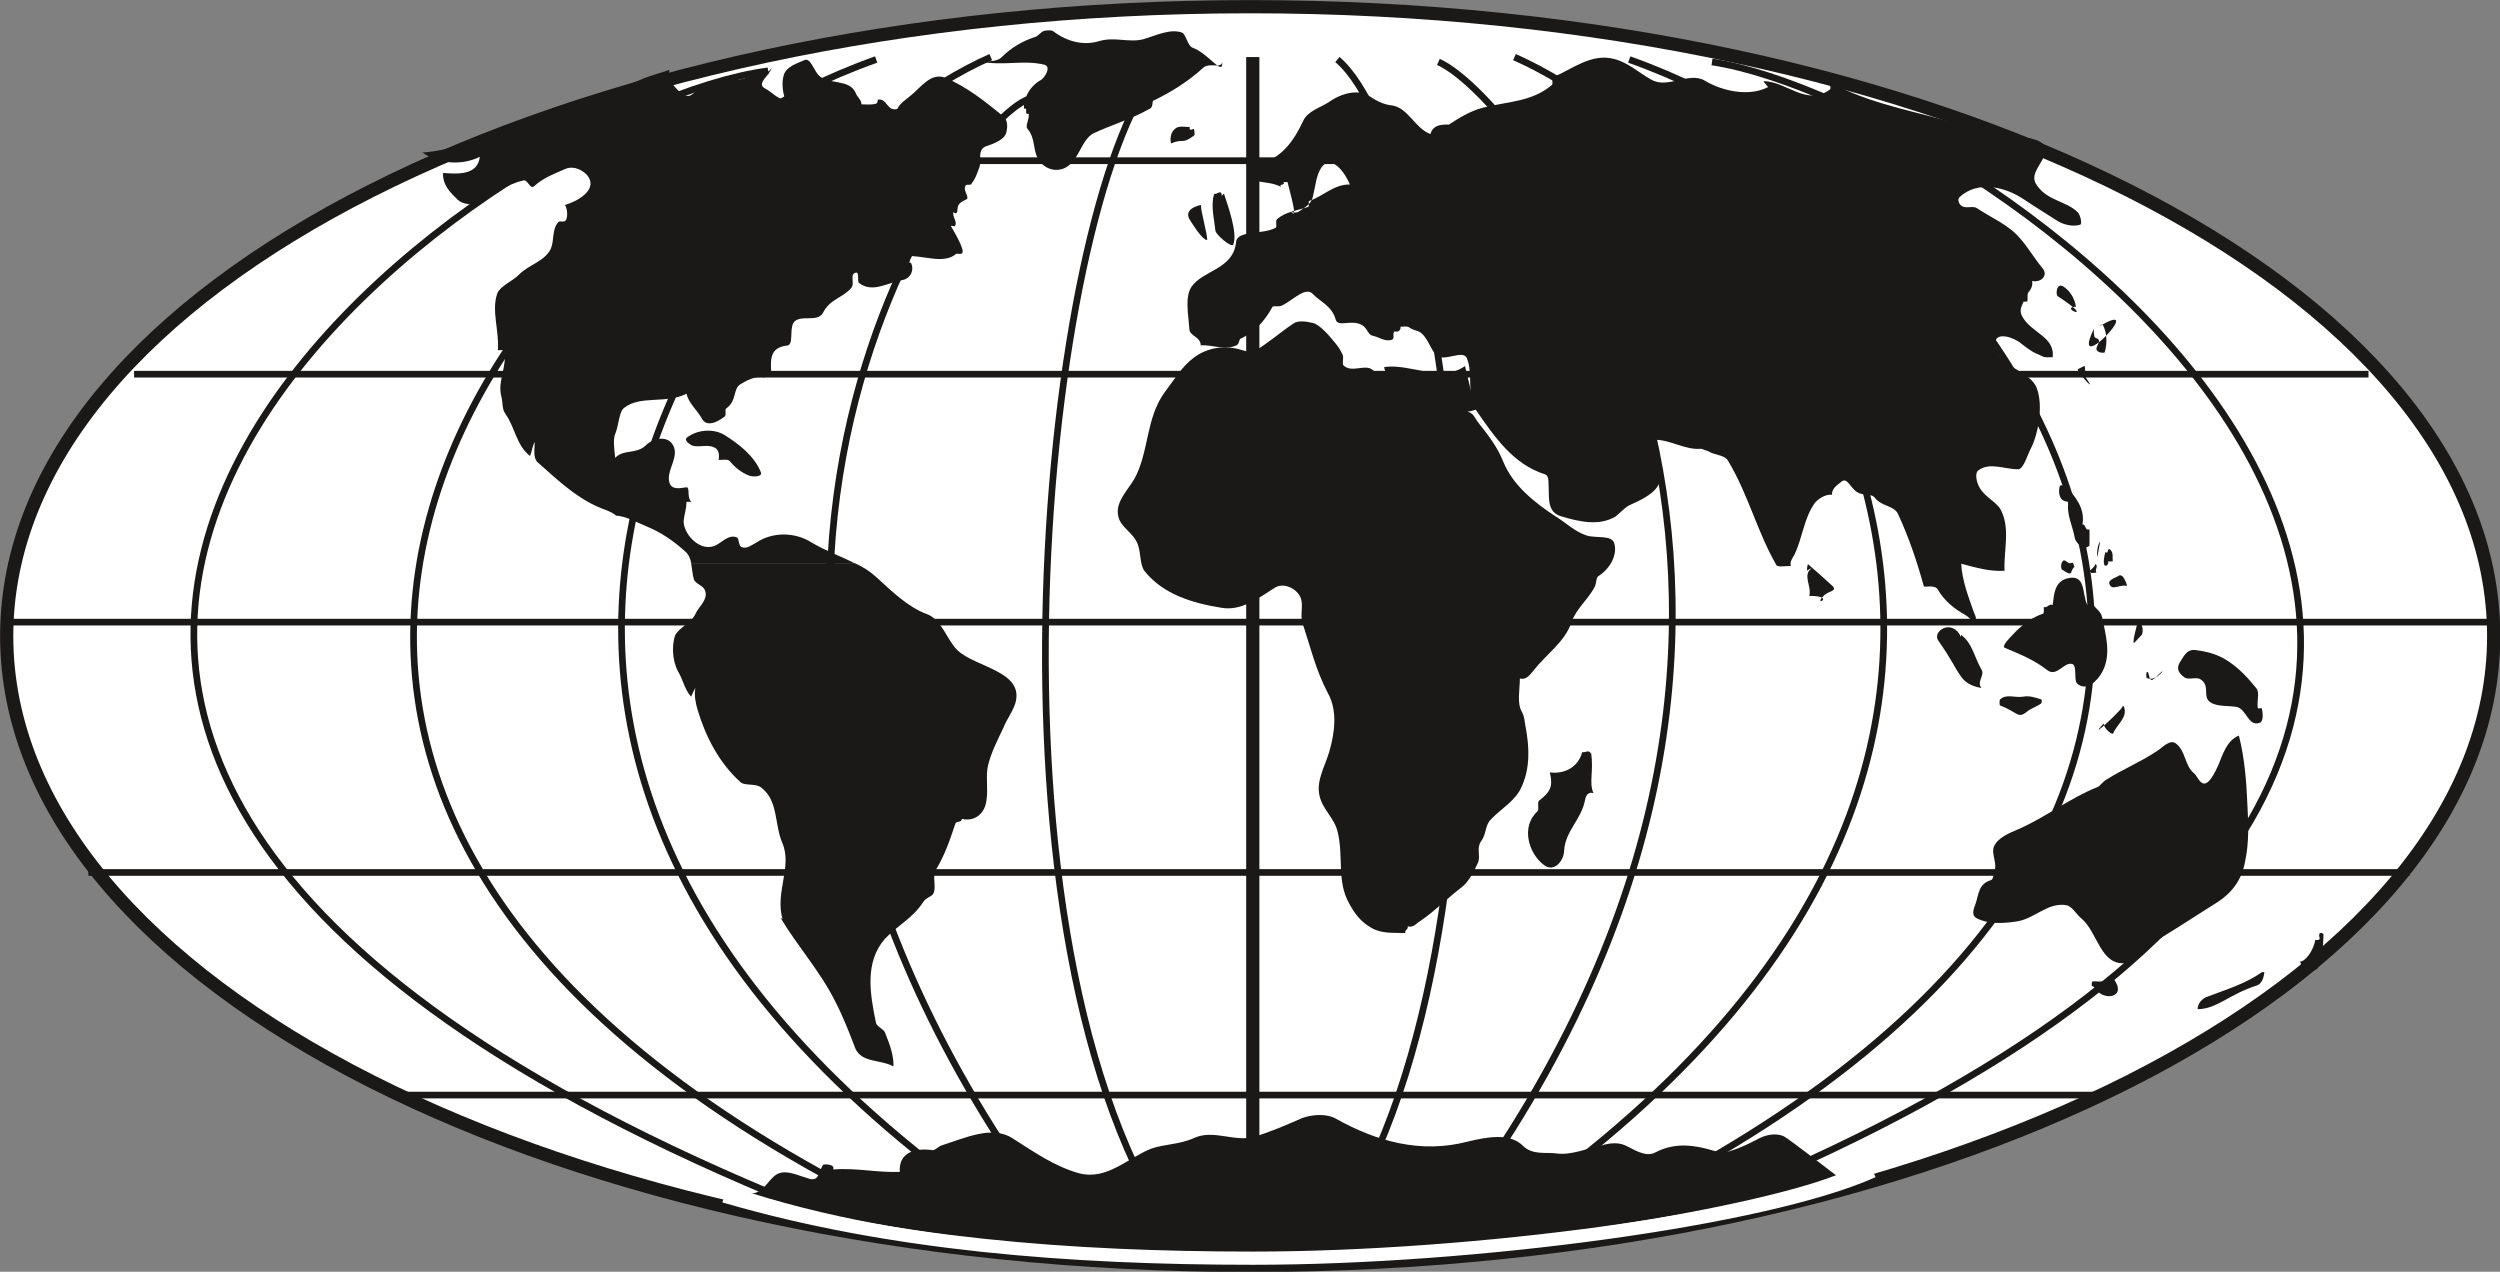 <svg xmlns="http://www.w3.org/2000/svg" xml:space="preserve" width="508.044" height="68.38mm" fill-rule="evenodd" stroke-linejoin="round" stroke-width="28.222" preserveAspectRatio="xMidYMid" version="1.2" viewBox="0 0 13442 6838"><rect x="0" y="0" width="13442" height="6838" fill="#808080" stroke="none"/><defs class="ClipPathGroup"><clipPath id="a" clipPathUnits="userSpaceOnUse"><path d="M0 0h13442v6838H0z"/></clipPath></defs><g class="SlideGroup"><g class="Slide" clip-path="url(#a)"><g class="Page"><g class="com.sun.star.drawing.ClosedBezierShape"><path fill="none" d="M0 0h13445v6841H0z" class="BoundingBox"/><path fill="#FFF" d="M6722 6804c3694 0 6686-1514 6686-3384 0-1871-2992-3384-6686-3384C3030 36 36 1549 36 3420c0 1870 2994 3384 6686 3384Z"/><path fill="none" stroke="#1B1918" stroke-linejoin="miter" stroke-width="71" d="M6722 6804c3694 0 6686-1514 6686-3384 0-1871-2992-3384-6686-3384C3030 36 36 1549 36 3420c0 1870 2994 3384 6686 3384Z"/></g><g fill="none" class="com.sun.star.drawing.LineShape"><path d="M6700 307h73v6236h-73z" class="BoundingBox"/><path stroke="#1B1918" stroke-linejoin="miter" stroke-width="71" d="M6736 307v6235"/></g><g fill="none" class="com.sun.star.drawing.OpenBezierShape"><path d="M5603 306h690v6236h-690z" class="BoundingBox"/><path stroke="#1B1918" stroke-linejoin="miter" stroke-width="36" d="M6280 320c-619 530-1089 4458-38 6211"/></g><g fill="none" class="com.sun.star.drawing.OpenBezierShape"><path d="M4443 510h1112v5873H4443z" class="BoundingBox"/><path stroke="#1B1918" stroke-linejoin="miter" stroke-width="36" d="M5551 528c-323 38-2275 2606-13 5843"/></g><g fill="none" class="com.sun.star.drawing.OpenBezierShape"><path d="M3324 290h2015v6219H3324z" class="BoundingBox"/><path stroke="#1B1918" stroke-linejoin="miter" stroke-width="36" d="M5327 307c-1334 591-3706 3582 0 6186"/></g><g fill="none" class="com.sun.star.drawing.OpenBezierShape"><path d="M2206 303h2527v6185H2206z" class="BoundingBox"/><path stroke="#1B1918" stroke-linejoin="miter" stroke-width="36" d="M4711 320c-2088 739-4362 3950 12 6150"/></g><g fill="none" class="com.sun.star.drawing.OpenBezierShape"><path d="M1023 363h3141v6075H1023z" class="BoundingBox"/><path stroke="#1B1918" stroke-linejoin="miter" stroke-width="36" d="M4130 381c-1506 198-6137 3457 26 6039"/></g><g fill="none" class="com.sun.star.drawing.OpenBezierShape"><path d="M7179 306h691v6236h-691z" class="BoundingBox"/><path stroke="#1B1918" stroke-linejoin="miter" stroke-width="36" d="M7191 320c619 530 1090 4458 38 6211"/></g><g fill="none" class="com.sun.star.drawing.OpenBezierShape"><path d="M7726 316h1285v6068H7726z" class="BoundingBox"/><path stroke="#1B1918" stroke-linejoin="miter" stroke-width="36" d="M7734 333c469 208 2460 2802 198 6039"/></g><g fill="none" class="com.sun.star.drawing.OpenBezierShape"><path d="M8132 290h2016v6219H8132z" class="BoundingBox"/><path stroke="#1B1918" stroke-linejoin="miter" stroke-width="36" d="M8143 307c1334 591 3707 3582 0 6186"/></g><g fill="none" class="com.sun.star.drawing.OpenBezierShape"><path d="M8739 303h2528v6185H8739z" class="BoundingBox"/><path stroke="#1B1918" stroke-linejoin="miter" stroke-width="36" d="M8760 320c2088 739 4363 3950-12 6150"/></g><g fill="none" class="com.sun.star.drawing.OpenBezierShape"><path d="M9202 315h3188v6123H9202z" class="BoundingBox"/><path stroke="#1B1918" stroke-linejoin="miter" stroke-width="36" d="M9205 333c1443 220 6275 3506 109 6087"/></g><g fill="none" class="com.sun.star.drawing.LineShape"><path d="M5118 846h4222v37H5118z" class="BoundingBox"/><path stroke="#1B1918" stroke-linejoin="miter" stroke-width="36" d="M5118 864h4221"/></g><g fill="none" class="com.sun.star.drawing.LineShape"><path d="M721 1994h12015v37H721z" class="BoundingBox"/><path stroke="#1B1918" stroke-linejoin="miter" stroke-width="36" d="M721 2012h12014"/></g><g fill="none" class="com.sun.star.drawing.LineShape"><path d="M30 3327h13371v37H30z" class="BoundingBox"/><path stroke="#1B1918" stroke-linejoin="miter" stroke-width="36" d="M30 3345h13370"/></g><g fill="none" class="com.sun.star.drawing.LineShape"><path d="M475 4673h12482v37H475z" class="BoundingBox"/><path stroke="#1B1918" stroke-linejoin="miter" stroke-width="36" d="M475 4691h12481"/></g><g fill="none" class="com.sun.star.drawing.LineShape"><path d="M2149 5870h9152v37H2149z" class="BoundingBox"/><path stroke="#1B1918" stroke-linejoin="miter" stroke-width="36" d="M2149 5888h9151"/></g><g class="com.sun.star.drawing.ClosedBezierShape"><path fill="none" d="M3617 3028h1849v2707H3617z" class="BoundingBox"/><path fill="#1B1918" d="M4596 3028c45 20 83 45 119 78 76 69 165 158 269 196 81 30 107 140 165 195 97 92 361 112 310 285-13 43-48 89-63 129-31 66-66 132-84 206-13 61 2 122-8 186-7 66-58 117-132 100-2 22-30 10-35 25-28 84-56 168-105 249-22 36 6 94-15 130-7 12-40 22-51 40-61 94-137 125-208 201-109 124-81 294-48 452 5 20 43 35 48 51 23 58 48 119 46 183-71-39-173-18-206-99-33-87-67-173-108-252-81-162-200-292-294-449 5 7 10 2 12 10-43-145 54-285-2-412-43-101-20-227-114-298-28-23-89-8-110-28-114-102-188-244-231-389-10-33-20-78-12-119-8 15-16 31-23 48-36-40-43-91-71-137-32-61-32-142-16-190 16-41 94-74 112-122 18-38 74-79 46-130-13-20-48-30-56-51-8-28-10-61-15-88h880Z"/></g><g class="com.sun.star.drawing.ClosedBezierShape"><path fill="none" d="M2271 321h3146v2710H2271z" class="BoundingBox"/><path fill="#1B1918" d="M3717 3029c-5-26-15-49-33-64-61-56-132-104-206-134-53-21-109-56-170-59 13 0-31-23-51-30-145-51-255-158-367-257-25-25-15-71-15-109-13 25-15 51-25 76-74-58-79-150-132-226-21-28-13-63-23-97-21-83 35-162 15-246 0-2-20 0-33 0 8-104-36-214-3-306 16-40 84-66 117-101 54-54 135-69 170-137 21-49 5-105 41-145 8-10 36 7 43-15 8-21 5-56-7-77 69-20 173-81 125-152-18-28-74-64-125-41-59 26-115 46-166 92-22 20-33-36-58-31-89 21-157 74-236 117-36 18-89 13-117-13-41-40-81-78-79-144 76 5 186 15 198-87-99 49-223 38-309-23 165-10 312-81 467-132 76-25 147-71 226-101 163-64 336-94 496-165 41-18 145-44 132-46 18 2-5 35 3 46 25 40 58 76 89 91 43 20 73-61 119-69 84-17 173 0 241-40 36-20 84 2 105-41-8 43-89 87-33 114 35 18 63 56 106 59-15-46-20-94-7-135 15-45 73-61 111-78 31-15 51 58 77 83 50 51 165 16 198 94 7 21 31 36 31 61 23 0 48 3 74-2 10-3 15-10 13-23 38-8 45 30 73 48 10 5 31 5 33 0 18-33 46-48 69-68 58-46 112-130 190-97 115 48 211 125 310 206 26 20 23 61 18 81-5 43-66 66-112 81-48 21-20 77-35 115-13 33-18 56-44 89-5 7-30-6-33 15-5 25 26 58 8 66-28 13-48 23-48 56 0 30-21 15-21 12-10 21 23 54 8 74-2 5-15 0-23 0 115 196 43 140 28 152-68 56-173 6-264 11 8 10 20 23 13 35-5 3-16 0-23 0 10 0 30-2 33 3 18 40-5 84-48 91-82 15-160 71-233 15-10-10 6-68-22-53-26 10 0 56-18 79-43 53-117 61-153 135-30 56-129 3-160 56-20 38 3 117-33 120-89 10-89 68-86 137 0 18-41 5-36 35-48-12-99 18-129 36-41 25-18 89-76 130-10 5 2 35-8 43-38 30-99 61-124 10-26-46-69-79-82-132-109 56-249 7-335 76-28 20-28 91-48 140-13 28-5 86 0 129 43-48 114-18 165-68 35-36 104-51 137-13 56 66-33 147-10 216 13 38 56 28 91 23 21 0 0 53 26 78h-26c0 39-12 69-15 100-5 66 79 165 160 139 41-12 76-66 125-48 15 5 7 46 28 53 27 10 50-10 78-25 89-59 209-56 297 0 77 46 158 74 232 112h-879Z"/></g><g class="com.sun.star.drawing.ClosedBezierShape"><path fill="none" d="M4036 5995h5838v749H4036z" class="BoundingBox"/><path fill="#1B1918" d="M9872 6319c8 7-257-198-280-209-43-20-99-10-147 18-63 33-127 61-195 74 2 5 15 0 0 0h-13 25c-119-38-238-71-363-5-43 23-96-5-145-31-48-28-99-20-144-7-79 17-163 53-238 43-61-8-132 10-183-41-73-73-200-46-297-23-251 66-490 0-711-124-48-27-124-22-178-3-86 38-170 74-261 102-107 28-216-41-320 5-77 36-160 33-232 58-124 49-238 171-386 133-132-36-244-115-359-188-109-72-254-3-383 38-16 5-36 28-49 25-94-13-182 13-175 117-122 5-234-23-358-13 5-13-3-20-13-23-15-5-38-7-43 0-23 38-20 92-79 71-53-15-111-45-157-27-36 12-61 61-94 87-13 10-36 25-58 18 995 315 2193 317 2612 327 1247 23 2762-241 3224-422Z"/></g><g class="com.sun.star.drawing.ClosedBezierShape"><path fill="none" d="M5271 163h1302v752H5271z" class="BoundingBox"/><path fill="#1B1918" d="M5295 328c36 5 79-5 91-21 54-53 112-86 181-109 18-5 28-28 51-33 15-2 35-4 45 3 77 58 165 78 247 53 85-25 158 10 237-10 71-21 145-58 208-36 21 8 31 71 56 81 89 31 170 164 160 72 5 46-68 5-101 36-84 76-171 130-270 178-5 3 0 33-15 41-102 58-203 86-306 134-68 37-76 149-155 187-51 22-109 5-142-49-30-50-13-111-58-163-13-15 12-51 7-81-28 10 0-36-25-26-5-40 20-117 94-157 15-10 56-69 15-80-112-28-229 9-343-18-6-2 13-5 23-2Z"/></g><g class="com.sun.star.drawing.ClosedBezierShape"><path fill="none" d="M6294 681h131v92h-131z" class="BoundingBox"/><path fill="#1B1918" d="M6397 683c-26 0-54-7-73 5-28 19-34 49-28 83 72-29 57 8 124-42 5-2 3-20 0-34-2-7-28 17-23-12Z"/></g><g class="com.sun.star.drawing.ClosedBezierShape"><path fill="none" d="M6388 1102h105v190h-105z" class="BoundingBox"/><path fill="#1B1918" d="M6457 1102c-49 10-89 38-57 84 11 16 62 103 91 105 0-38-34-151-34-189Z"/></g><g class="com.sun.star.drawing.ClosedBezierShape"><path fill="none" d="M6520 1034h119v286h-119z" class="BoundingBox"/><path fill="#1B1918" d="M6569 1054c0-42-29-3-40-13-21 61 0 138 6 199 2 22 88 95 96 75 25-61-29-209-50-274-5 5-10 8-12 13Z"/></g><g class="com.sun.star.drawing.ClosedBezierShape"><path fill="none" d="M9716 3035h147v199h-147z" class="BoundingBox"/><path fill="#1B1918" d="M9741 3056c-52 35 2 97-13 148 155 0 8 66 82-5 27-23 73-21 40-51-42-39-83-75-127-113-5-4-7 18-7 33 7-5 15-10 25-12Z"/></g><g class="com.sun.star.drawing.ClosedBezierShape"><path fill="none" d="M6385 309h4807v3044H6385z" class="BoundingBox"/><path fill="#1B1918" d="M11037 1921c13-113-119-131-165-222-17-33 0-54 8-77 0-2 18 3 20-2 5-13-2-33 5-46 16-20 26-38 21-63 56 10 86-36 56-69-44-53-77-112-122-162-61-72-150-107-231-161-18-12-49 0-72-7-25-8-35-41-20-53 97-89 244-56 348 15 56 38 112 71 170 109 36 25 89 38 130 25 12-5 0-53-13-66-61-63-170-61-226-155-30-53 33-106 48-157 31-99-132-84-205-112-82-33-178-28-267-53-214-64-429-99-631-196-20-10-41-30-64-45-2 22 26 45 11 58-125 91-229-43-356-46 5 13 28 31 23 33-99 51-241 23-338-35-84-51-198 45-287-5-69-38-124-92-201-112-122-32-223 53-330 99-7 2 3 35-5 41-107 91-236 88-366 121-68 16-129 54-188 92h13c-33 0-96-8-112 51-86-33-120-145-212-155-68-8-114-51-170-82 0 11 3 16-12 13-56-2-112 23-155 54-49 30-112 48-135 99-51 109-117 203-241 233-16 5-28 26-26 46-7 0-20-3-23 3-7 10 3 27 11 33 50 20 109 12 160 40-16-18 28-7 12-25 8 0 23-3 23 0 36 137 48 195 18 157 8 8 33 8 43 0 33-23 69-40 76-84 13-50 16-111 46-154 53-72 127 30 152 93-86-2-144 64-220 89-3 3 2 28-3 31-56 20-124 25-170 68-8 8 2 39-5 44-71 40-209 12-214 78-15 148-180 150-241 242-35 58-15 147-10 226 2 38 61 40 61 87 66-5 132 31 195-2 11-6 13-29 16-32 81-38 132-96 175-173 5-7 30 0 46-5 63-28 132-109 172-63 38 40 102 63 122 137 13 43 87-5 143 30 27 16 30 51 55 56 36 8 66 32 99 23 23-2 8-30 16-43 2-5 15 0 23-3 7-5 15-12 12-25 16 0 36-5 46 3 24 17 47 17 62 28 41 30 53 92 86 122 38 39 143-33 163 16 35 83-3 203 51 282 99 142 198 289 371 343 17 7 17 35 17 48 5 76-12 155 71 178 94 28 201 53 290 0 20-16 51-49 71-59 61-28 125-56 155-104 43-66 0-165-25-249 91-5 167 56 259 48l38 13c35 23 86 18 106 51 110 183 155 378 260 561 7 13 50 5 78 5-7-23 10-43 18-58 46-94 51-198 112-282 18-20 53-46 91-43-2-33 31-54 46-66 36-36 51 30 91 53 32 20 78 5 95 31 36 45 99 40 122 83 59 127 102 254 140 391 3 8 56-10 74 16 35 61 89 106 150 139 12 8 33 23 38 44 33-16 12-44 7-59-30-86-63-170-68-261 76 20 152 43 233 38-5-112 33-231-22-331-23-40-84-66-112-116-18-31-26-77-8-92 61-48 147-5 216-7 28 0 51-82 69-115 35-66 68-223 30-322-43-107-241-115-221-252 8-46 94-24 140 15 23 18 56 44 84 54 15 5 30 18 48 18h35Z"/></g><g class="com.sun.star.drawing.ClosedBezierShape"><path fill="none" d="M6010 1728h2676v3290H6010z" class="BoundingBox"/><path fill="#1B1918" d="M6677 1882c-84-26-178-18-257 40-68 51-106 120-157 186-104 142-84 325-165 469-36 61-106 127-84 204 15 58 81 83 104 147 18 51 10 112 38 145 99 122 254 170 412 195 106 18 196-50 288-109 48-28 119 5 139 59 13 38-5 91 8 132 43 128 71 252 137 377 53 96 36 213 8 312-23 81-71 155-54 236 16 79 82 122 99 201 31 132-5 261 59 378 30 56 63 102 122 135 56 33 119 25 183 28-8-15 17-20 12-36 33 8 46-17 69-30 79-54 142-120 218-178 39-28 69-86 92-137 13-36-10-76 15-112 31-41 20-86 54-119 56-59 133-99 166-178 45-102 40-211 20-318-5-22-5-55-20-81-28-48-11-119-11-180 36 10 56-23 72-41 71-91 170-155 205-260 26-76 94-127 127-195 8-18 5-49 21-56 66-44 99-117 83-173-12-48-94-28-147-43-66-21-112-69-170-104-117-77-229-168-280-293-33-83-84-147-138-215-15-21-25-51-56-54 16-2 33-7 49-12-26-77-41-155-61-234-127 91-287-13-432 5-10 0 15 36-3 41-22 7-43-11-66-28-40-28-109 20-152-21-10-10 3-40-5-58-18-36-23-43-51-76-23-28-71-84-107-94-38-9-81-15-106 2-76 51-137 107-216 153-13 7-33-3-62-10Z"/></g><g class="com.sun.star.drawing.ClosedBezierShape"><path fill="none" d="M8216 4039h354v627h-354z" class="BoundingBox"/><path fill="#1B1918" d="M8555 4054c-10-27-33-5-48-10-21 81-94 119-174 109 18 73 5 104-58 152-11 10 2 46-8 57-93 84-46 231 36 290 53 40 105-23 107-77 5-106 92-167 112-272 3-18 13-49 46-38-26-59 2-112-13-221v10Z"/></g><g class="com.sun.star.drawing.ClosedBezierShape"><path fill="none" d="M3688 2316h406v248h-406z" class="BoundingBox"/><path fill="#1B1918" d="M3693 2353c61-47 148-47 201-15 77 48 161 112 197 201 10 26-43 26-64 18-44-18-74-43-105-79-10-10-38-5-58-5 5-33 0-59-28-69-36-16-85 5-118-10-10-6-42-26-25-41Z"/></g><g class="com.sun.star.drawing.ClosedBezierShape"><path fill="none" d="M11058 1536h110v143h-110z" class="BoundingBox"/><path fill="#1B1918" d="M11095 1541c-37-24-43 41-32 51 223 146 0 62 99 57-8-47-32-85-67-108Z"/></g><g class="com.sun.star.drawing.ClosedBezierShape"><path fill="none" d="M11231 1719h148v179h-148z" class="BoundingBox"/><path fill="#1B1918" d="M11284 1757c281-170-172 304-21 2-8 14-5 32-2 50 2 10 18 10 21 15 18 20-34 52 5 69 10 5 30 5 30 0 13-46 13-100-10-146-5-8-15 5-23 10Z"/></g><g class="com.sun.star.drawing.ClosedBezierShape"><path fill="none" d="M11171 1969h68v100h-68z" class="BoundingBox"/><path fill="#1B1918" d="M11210 1969c-13 0-24 12-37 15-11 5 50 75 63 83 8 3-29-47-29-49 8-13 3-34 3-49Z"/></g><g class="com.sun.star.drawing.ClosedBezierShape"><path fill="none" d="M11071 2608h165v337h-165z" class="BoundingBox"/><path fill="#1B1918" d="M11107 2614c-5-7-28-5-31-3-11 33-6 89 46 86-13 69 23 131 34 197 5 25 48 66 74 43 5-5 5 26 5-91-26 10-18-28-38-26 15-85-36-148-90-206Z"/></g><g class="com.sun.star.drawing.ClosedBezierShape"><path fill="none" d="M11312 2952h50v91h-50z" class="BoundingBox"/><path fill="#1B1918" d="M11347 2956c-19-17-8 29-27 12-29 115 29 66 13 50 6 3 16 0 27 0-3-21 5-45-13-62Z"/></g><g class="com.sun.star.drawing.ClosedBezierShape"><path fill="none" d="M11082 3013h81v72h-81z" class="BoundingBox"/><path fill="#1B1918" d="M11136 3027c-18 10-33-29-47-7-9 12-9 39 0 44 68 45 32 2 73-22-18 17-5-25-26-15Z"/></g><g class="com.sun.star.drawing.ClosedBezierShape"><path fill="none" d="M11276 2913h18v83h-18z" class="BoundingBox"/><path fill="#1B1918" d="M11277 2995c-4-10 0-70 15-82l-15 82Z"/></g><g class="com.sun.star.drawing.ClosedBezierShape"><path fill="none" d="M11237 3033h38v49h-38z" class="BoundingBox"/><path fill="#1B1918" d="M11260 3033c18 2-23 34-23 36 2 18 21 10 36 10-15-12 18-44-13-46Z"/></g><g class="com.sun.star.drawing.ClosedBezierShape"><path fill="none" d="M11340 3092h98v68h-98z" class="BoundingBox"/><path fill="#1B1918" d="M11397 3093c-31 19-73 26-49 58 15 20 60-11 88 0 0-14-13-37-18-45-3-8-18-15-21-13Z"/></g><g class="com.sun.star.drawing.ClosedBezierShape"><path fill="none" d="M10775 3106h557v587h-557z" class="BoundingBox"/><path fill="#1B1918" d="M11111 3111c-64 20-67 83-74 142-20-10-31 20-48 10 0 13 2 33-3 36-82 28-138 83-191 143-6 7-30 35-16 41 77 33 156 63 227 119 54 43 92-48 138-31 25 11 5 87 25 105 49 43 108-13 136-66 48-94 17-196-3-294-10-45-71-55-53-114 5 23-10 36-26 51-30-61-5-172-112-142Z"/></g><g class="com.sun.star.drawing.ClosedBezierShape"><path fill="none" d="M10414 3373h247v328h-247z" class="BoundingBox"/><path fill="#1B1918" d="M10544 3426c-18-46-61-65-98-46-25 13-42 41-23 66 75 108 85 141 116 184 25 41 64 61 115 69-28-33 20-69 0-99-38-65-48-141-110-187v13Z"/></g><g class="com.sun.star.drawing.ClosedBezierShape"><path fill="none" d="M10751 3743h228v103h-228z" class="BoundingBox"/><path fill="#1B1918" d="M10877 3746c-43 7-90-17-123 15-4 5-4 29 0 32 95 36 95 74 144 34 22-19 54-27 77-45 5-2 2-21 2-21-33-10-64-22-100-15Z"/></g><g class="com.sun.star.drawing.ClosedBezierShape"><path fill="none" d="M11283 3796h143v150h-143z" class="BoundingBox"/><path fill="#1B1918" d="M11409 3797c40-16-210 214-95 90-15 16 44 72 49 55 18-47 81-85 56-145 0-1-8-1-10 0Z"/></g><g class="com.sun.star.drawing.ClosedBezierShape"><path fill="none" d="M11472 3340h50v120h-50z" class="BoundingBox"/><path fill="#1B1918" d="M11493 3340c0 22-27 95-20 118 0 3 41-44 44-46 8-26 5-57-24-72Z"/></g><g class="com.sun.star.drawing.ClosedBezierShape"><path fill="none" d="M11540 3609h90v48h-90z" class="BoundingBox"/><path fill="#1B1918" d="M11570 3656c-19 0-14-52-27-42-4 2-4 29 0 32 32 13 62-9 86-37-10 0-47 47-59 47Z"/></g><g class="com.sun.star.drawing.ClosedBezierShape"><path fill="none" d="M11711 3495h457v397h-457z" class="BoundingBox"/><path fill="#1B1918" d="M11803 3495c-48-4-61 35-84 69-19 33-2 58 26 78 20 15 58-2 82 8 61 33 13 95 56 125 38 26 94 18 142 26 54 10 62 106 123 86 23-5 20-51 13-79 0-2-21 3-21 0-7-38 11-81-7-106-46-57-95-111-159-151-51-33-106-48-171-56Z"/></g><g class="com.sun.star.drawing.ClosedBezierShape"><path fill="none" d="M10610 3954h1480v1227h-1480z" class="BoundingBox"/><path fill="#1B1918" d="M12038 3955c-66 27-86 101-111 160-79 176-102 66-130 43-51-41-43-117-97-160-33-26-74 23-102 40-91 61-183 97-274 155-18 10-36 36-44 38-152 60-276 161-427 227-49 21-112 46-132 94-16 39 20 92 2 132-7 16-2 44-20 49-66 20-64 78-81 127-11 29-25 64 10 79 63 31 137 26 208 16 99-13 169-105 270-88 31 5 54 50 82 72 88 74 101 257 241 239 38-5 46-53 76-71 145-81 273-168 415-257 76-49 130-120 147-216 23-104 18-209 13-305-5-123-15-253-46-374Z"/></g><g class="com.sun.star.drawing.ClosedBezierShape"><path fill="none" d="M11246 5264h143v94h-143z" class="BoundingBox"/><path fill="#1B1918" d="M11321 5273c-20 10-52 0-72 5-2 3-2 16-2 24 15 0 15 15 33 30 51 48 150 24 88-64-5-7-29-4-47 5Z"/></g><g class="com.sun.star.drawing.ClosedBezierShape"><path fill="none" d="M11816 5227h360v200h-360z" class="BoundingBox"/><path fill="#1B1918" d="M12162 5227c-89 63-192 93-296 133-17 5-50 30-50 66 104 0 172-82 321-128 25-11 35-41 38-71h-26 13Z"/></g><g class="com.sun.star.drawing.ClosedBezierShape"><path fill="none" d="M12369 5016h126v203h-126z" class="BoundingBox"/><path fill="#1B1918" d="M12470 5028c0 11 5 21 0 23-5 5-21 3-21 3-20 100-99 138-75 102-29 41 70 87 91 44 23-49 26-113 28-172 3-7-13-16-20-10-5 5-3 15-3 23v-13Z"/></g><g fill="none" class="com.sun.star.drawing.OpenBezierShape"><path d="M3884 6264h6202v538H3884z" class="BoundingBox"/><path stroke="#FFF" stroke-linejoin="miter" stroke-width="71" d="M3894 6431c888 260 1865 334 2843 334 1183 0 2754-208 3333-468"/></g></g></g></g></svg>

